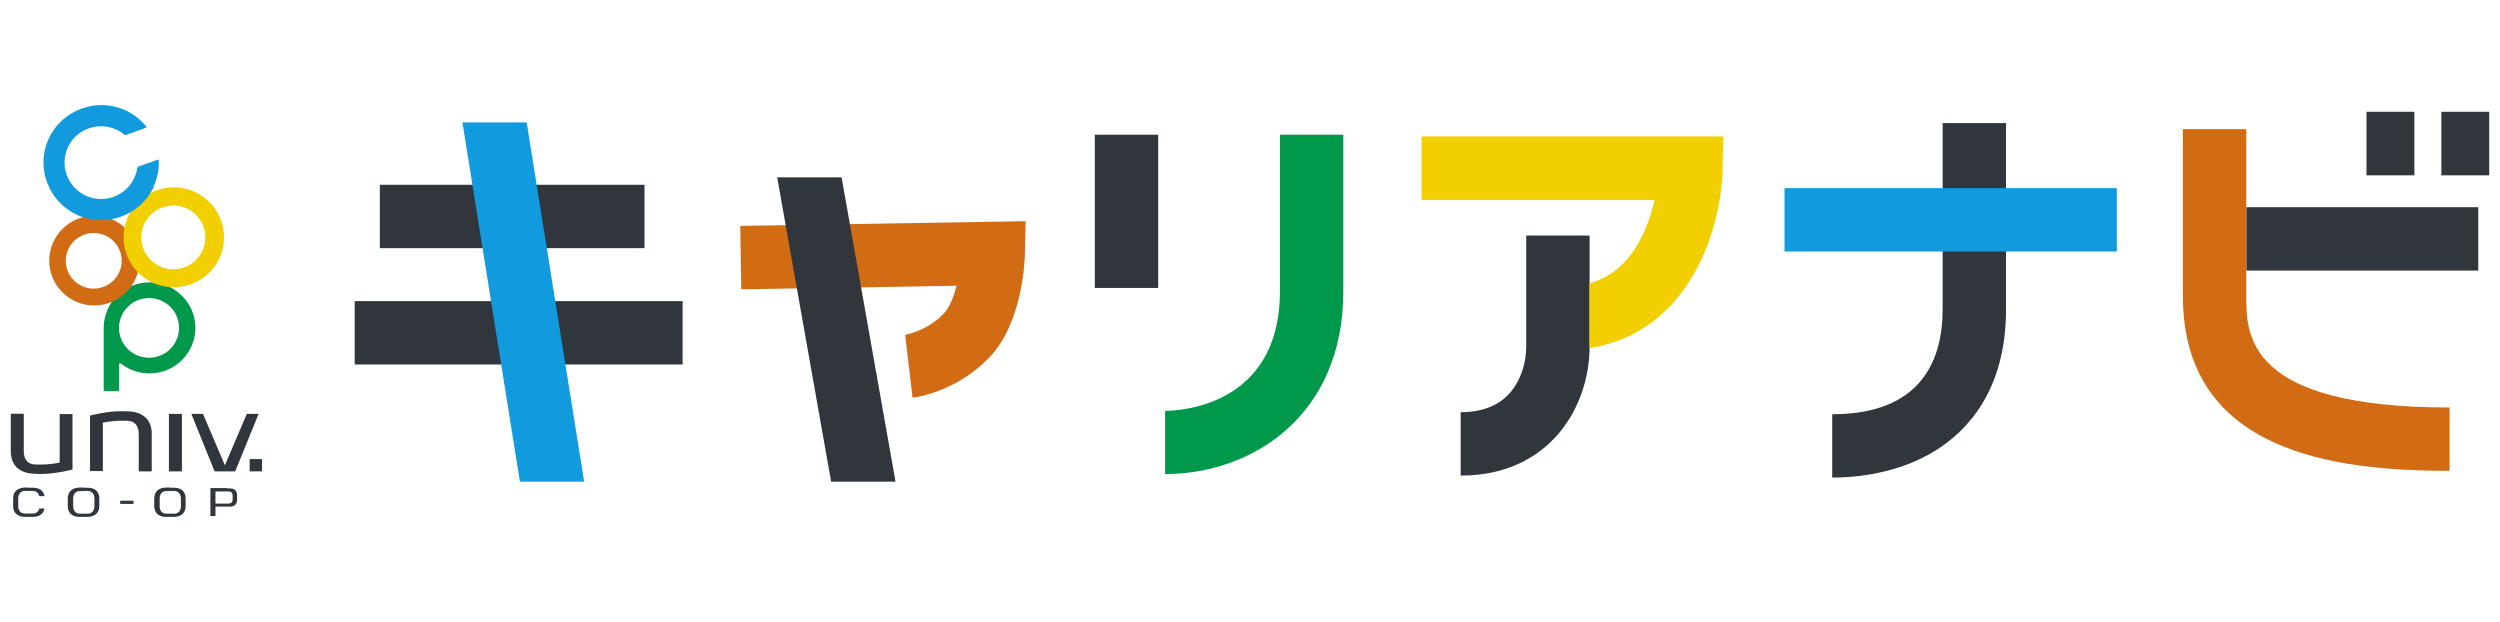 <?xml version="1.0" encoding="UTF-8"?><svg id="_グループ_327" xmlns="http://www.w3.org/2000/svg" width="148.29" height="36.9" viewBox="0 0 148.29 36.9"><defs><style>.cls-1{fill:#119bde;}.cls-1,.cls-2,.cls-3,.cls-4,.cls-5{stroke-width:0px;}.cls-2{fill:#d16c15;}.cls-3{fill:#31363d;}.cls-4{fill:#f1cf00;}.cls-5{fill:#00984b;}</style></defs><path class="cls-5" d="M8.86,16.75c-1.5,0-2.71,1.21-2.71,2.7v3.72s.02.03.03.03h.86s.03-.01.03-.03v-1.54c0-.09.02-.13.19,0,.45.33,1.01.52,1.61.52,1.5,0,2.72-1.21,2.72-2.7s-1.22-2.7-2.72-2.7M8.84,21.22c-.99,0-1.78-.79-1.78-1.77s.8-1.77,1.78-1.77,1.78.79,1.78,1.77-.8,1.77-1.78,1.77"/><path class="cls-2" d="M5.59,12.8c-1.47,0-2.67,1.19-2.67,2.66s1.2,2.66,2.67,2.66,2.68-1.19,2.68-2.66-1.2-2.66-2.68-2.66M5.56,17.12c-.91,0-1.66-.74-1.66-1.65s.75-1.65,1.66-1.65,1.66.74,1.66,1.65-.75,1.65-1.66,1.65"/><path class="cls-4" d="M10.31,11.11c-1.65,0-2.98,1.33-2.98,2.97s1.34,2.96,2.98,2.96,2.98-1.33,2.98-2.96-1.34-2.97-2.98-2.97M10.28,15.97c-1.05,0-1.9-.85-1.9-1.89s.85-1.89,1.9-1.89,1.9.85,1.9,1.89-.85,1.89-1.9,1.89"/><path class="cls-1" d="M9.1,11.09c.23-.5.34-1.03.32-1.58,0-.01-.01-.03-.02-.04-.01-.01-.03-.01-.04,0l-1.18.42s-.03.02-.03.04c-.03.22-.09.43-.19.63-.5,1.08-1.8,1.55-2.88,1.04-.53-.25-.92-.68-1.12-1.22-.2-.54-.17-1.13.07-1.65.24-.52.68-.92,1.22-1.11.54-.2,1.13-.17,1.66.07.18.08.34.19.5.32.01.01.03.01.05,0l1.19-.43s.03-.02.03-.03c0-.01,0-.03,0-.04-.33-.41-.75-.74-1.22-.96-1.71-.79-3.76-.05-4.56,1.65-.39.83-.43,1.75-.11,2.61.31.86.94,1.54,1.77,1.93,1.71.79,3.76.05,4.56-1.65"/><rect class="cls-3" x="10.02" y="24.55" width=".77" height="3.41"/><polygon class="cls-3" points="14.64 24.55 13.34 27.6 12.04 24.55 11.35 24.55 12.73 27.96 13.95 27.96 15.34 24.55 14.64 24.55"/><path class="cls-3" d="M3.54,24.55v2.89c-.2.04-.45.08-.72.1-.27.02-.52.02-.73.01-.48,0-.68-.35-.68-.79v-.15h0v-2.07h-.77v2.24c0,.86.57,1.29,1.37,1.32.22.02.5.02.8,0,.21-.02.41-.04.59-.07.31-.04.61-.11.9-.18v-3.29h-.77Z"/><path class="cls-3" d="M6.1,27.96v-2.89c.2-.04.45-.08.72-.1.27-.02.52-.02.73-.01.48,0,.68.35.68.79v.15h0v2.06h.77v-2.24c0-.86-.57-1.29-1.37-1.32-.22-.01-.5-.01-.8,0-.21.02-.41.04-.59.07-.31.04-.61.11-.9.18v3.29h.77Z"/><rect class="cls-3" x="14.81" y="27.23" width=".73" height=".73"/><path class="cls-3" d="M4.96,28.92h-.27c-.43.02-.67.25-.67.64v.46c0,.39.24.62.66.64,0,0,.27,0,.27,0h.27c.42-.02.67-.25.67-.64v-.46c0-.39-.24-.62-.67-.63,0,0-.27,0-.27,0M4.96,29.12h.24c.25,0,.4.18.4.46v.22s0,.22,0,.22c0,.28-.15.45-.4.45,0,0-.23,0-.23,0,0,0-.22,0-.23,0-.25,0-.4-.17-.4-.45v-.44c0-.28.15-.45.4-.45h.23"/><path class="cls-3" d="M10.09,28.92h-.27c-.42.02-.67.25-.67.64v.46c0,.39.24.62.66.64,0,0,.27,0,.27,0h.27c.42-.02.66-.25.66-.64v-.46c0-.39-.24-.62-.66-.63h-.27M10.09,29.12h.24c.25,0,.4.18.4.46v.22s0,.22,0,.22c0,.28-.15.45-.4.45,0,0-.23,0-.23,0,0,0-.22,0-.23,0-.25,0-.4-.17-.4-.45v-.44c0-.28.15-.45.4-.45,0,0,.23,0,.23,0"/><path class="cls-3" d="M1.72,28.92h-.27c-.42.02-.67.25-.67.64v.46c0,.39.24.62.67.64,0,0,.27,0,.27,0h.27c.37-.02.6-.2.65-.5h-.31c-.05.19-.18.3-.38.3h-.23s-.24,0-.24,0c-.25,0-.4-.17-.4-.45v-.22s0-.22,0-.22c0-.28.15-.45.4-.45,0,0,.23,0,.23,0h.24c.2,0,.33.12.38.31h.31c-.05-.3-.28-.49-.65-.5,0,0-.27,0-.27,0"/><path class="cls-3" d="M13.47,28.95h-.99v1.66h.3v-.56h.69s.17,0,.17,0c.27,0,.42-.15.42-.39v-.3c0-.24-.15-.39-.41-.39,0,0-.17,0-.17,0M12.78,29.86v-.71h.68s.12,0,.12,0c.13,0,.22.09.22.25v.11s0,.11,0,.11c0,.15-.09.24-.22.25h-.11s-.68,0-.68,0Z"/><rect class="cls-3" x="7.13" y="29.7" width=".79" height=".19"/><rect class="cls-3" x="64.94" y="7.99" width="3.76" height="9.09"/><path class="cls-5" d="M69.11,28.13v-3.76c.7,0,6.81-.2,6.81-7.08V7.99h3.76v9.29c0,7.45-5.48,10.84-10.58,10.84Z"/><path class="cls-2" d="M145.3,27.93c-6.79,0-15.82-1.08-15.82-10.38V7.66h3.76v9.89c0,2.31,0,6.62,12.06,6.62v3.76Z"/><rect class="cls-3" x="140.37" y="6.63" width="2.84" height="3.77"/><rect class="cls-3" x="144.81" y="6.63" width="2.84" height="3.77"/><rect class="cls-3" x="22.53" y="10.96" width="15.7" height="3.76"/><rect class="cls-3" x="21.04" y="17.86" width="19.45" height="3.76"/><polygon class="cls-1" points="30.84 28.57 34.65 28.57 31.24 7.26 27.43 7.26 30.84 28.57"/><path class="cls-2" d="M54.13,23.6l-.44-3.74h0s1.26-.2,2.27-1.24c.36-.37.61-1.01.78-1.67l-12.77.21-.06-3.76,16.93-.28-.05,1.96c0,.42-.15,4.13-2.14,6.16-1.94,1.99-4.26,2.32-4.52,2.35Z"/><polygon class="cls-3" points="49.3 28.57 53.12 28.57 49.92 10.52 46.1 10.52 49.3 28.57"/><path class="cls-3" d="M86.64,28.21v-3.76c1.33,0,2.34-.42,3.01-1.25.56-.69.88-1.66.88-2.66v-6.57h3.76v6.57c0,1.84-.62,3.67-1.71,5.02-.97,1.21-2.79,2.65-5.94,2.65Z"/><path class="cls-3" d="M108.68,28.33v-3.76c5.42,0,6.55-3.38,6.55-6.22V7.3h3.76v11.05c0,4.76-2.26,7.17-4.16,8.36-2.26,1.41-4.83,1.62-6.16,1.62Z"/><rect class="cls-1" x="105.85" y="11.16" width="19.71" height="3.76"/><rect class="cls-3" x="133.25" y="12.29" width="13.75" height="3.76"/><path class="cls-4" d="M84.32,8.1v3.76h13.82c-.13.59-.33,1.25-.63,1.91-.73,1.63-1.8,2.63-3.23,3.04v3.72s0,.08,0,.12c6.03-.95,7.83-7.2,7.9-10.64l.04-1.92h-17.9Z"/></svg>
